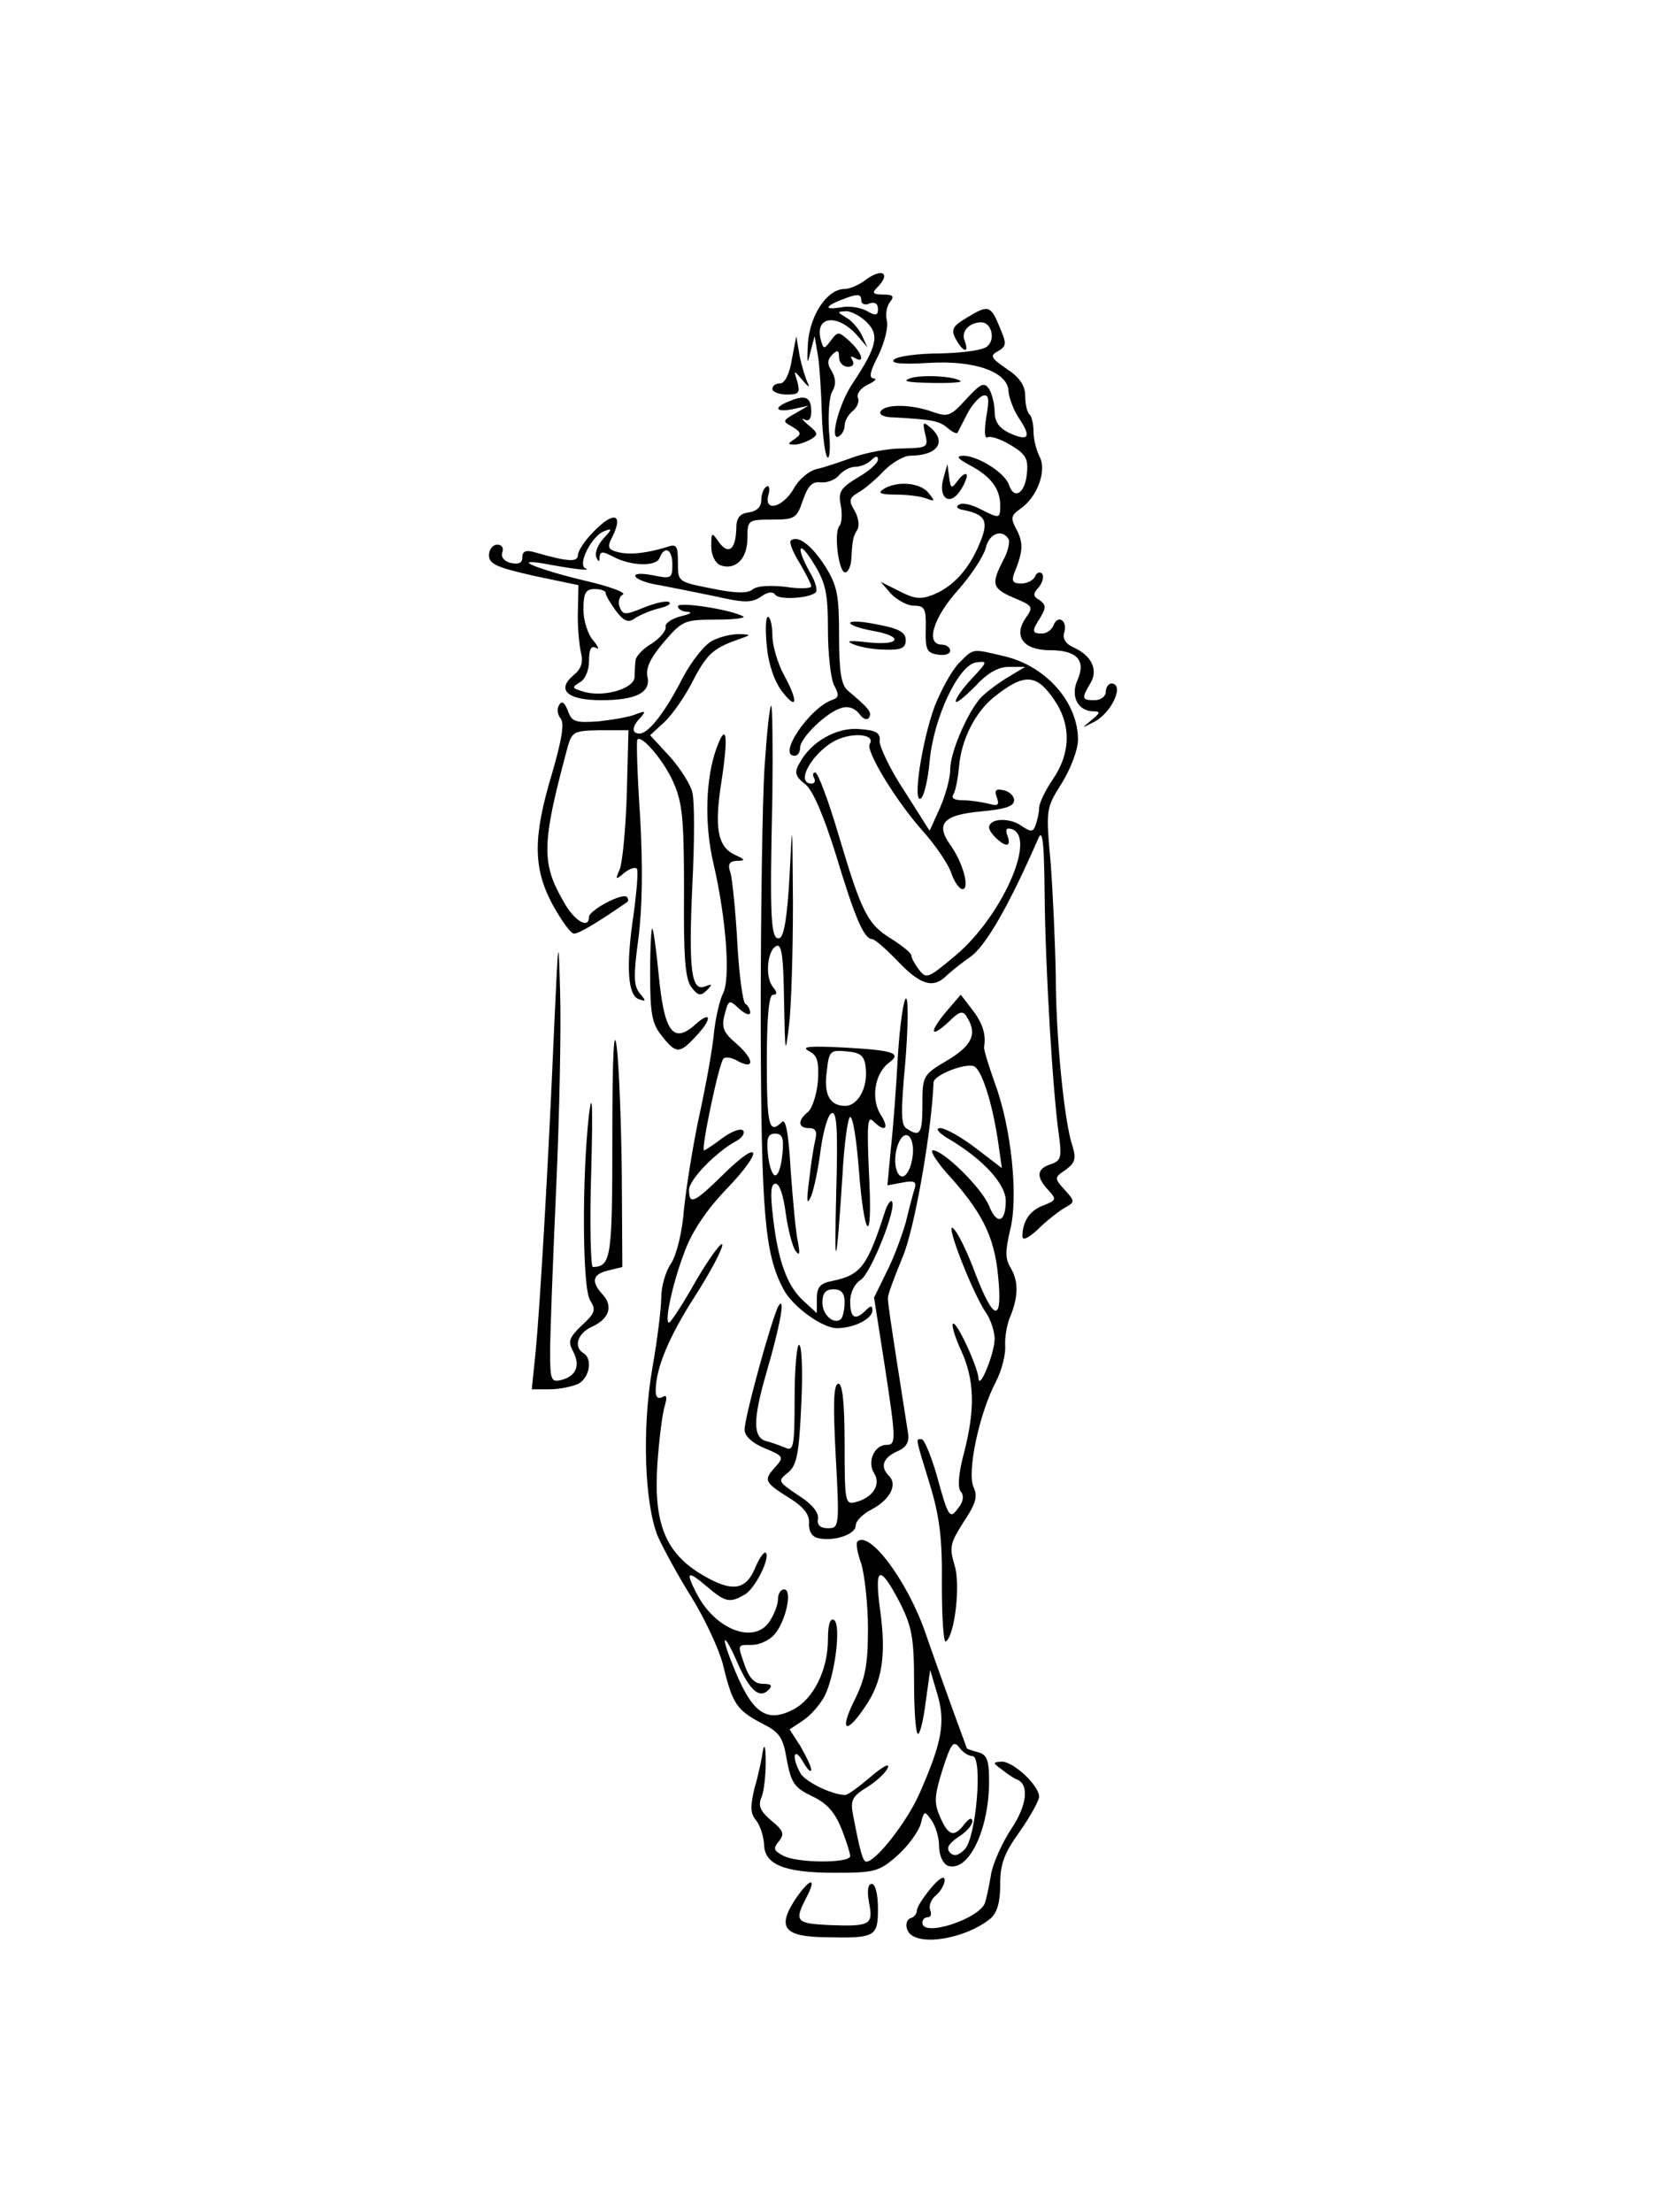  <svg version="1.0" xmlns="http://www.w3.org/2000/svg"  width="300pt" height="398pt" viewBox="0 0 300 398"  preserveAspectRatio="xMidYMid meet">  <g transform="translate(0,398) scale(0.1,-0.1)" fill="currentColor" stroke="none"> <path d="M1556 3475 c-11 -8 -27 -15 -36 -15 -31 0 -62 -46 -66 -97 -2 -37 -1 -41 4 -18 l8 30 6 -35 c3 -19 6 -66 7 -105 1 -38 6 -74 10 -78 4 -4 6 17 3 46 -2 30 0 63 6 73 7 12 6 23 -1 36 -9 13 -8 21 1 30 9 9 12 8 12 -5 0 -9 7 -17 16 -17 9 0 12 5 8 12 -4 7 -3 8 4 4 20 -12 13 10 -9 30 -20 18 -21 18 -34 1 -12 -16 -13 -16 -18 2 -11 43 31 47 66 7 l18 -21 -10 22 c-6 12 -19 27 -29 32 -16 10 -16 10 1 11 9 0 26 -9 37 -20 23 -23 18 -44 -25 -109 -26 -38 -43 -107 -25 -96 6 4 10 12 10 19 0 8 6 19 14 26 8 6 13 17 10 24 -3 7 5 18 18 24 13 6 17 11 10 11 -9 1 -6 13 9 42 11 23 18 51 15 62 -3 12 0 27 6 34 8 10 5 13 -13 13 -18 0 -20 3 -11 12 27 27 9 37 -22 13z m-6 -36 c0 -6 7 -9 15 -5 9 3 15 0 15 -10 0 -12 -4 -13 -21 -3 -12 6 -32 9 -45 6 -30 -5 -31 1 -1 13 30 12 37 12 37 -1z"/> <path d="M1741 3409 c-27 -16 -30 -22 -21 -39 13 -24 25 -27 16 -3 -7 16 8 33 30 33 18 0 26 -30 11 -43 -7 -7 -43 -12 -85 -13 -39 0 -77 -5 -83 -11 -7 -7 12 -9 63 -6 84 5 143 -17 143 -52 1 -11 9 -33 19 -48 23 -34 17 -42 -18 -26 -18 9 -26 20 -26 38 0 14 -5 33 -10 41 -9 13 -15 10 -41 -18 -28 -31 -33 -33 -61 -23 -39 14 -85 14 -93 1 -4 -6 6 -11 22 -11 70 -4 82 -6 97 -18 9 -8 17 -12 19 -10 1 2 9 17 17 33 8 16 21 31 29 34 10 3 12 -5 6 -38 -4 -26 -3 -40 2 -37 5 3 24 -3 42 -14 27 -16 32 -25 29 -51 -3 -36 -23 -48 -32 -21 -7 22 -56 53 -83 53 -13 -1 -10 -5 12 -17 38 -20 54 -42 55 -70 0 -27 0 -27 -36 -9 -15 8 -32 12 -38 8 -7 -4 -3 -8 9 -10 39 -8 45 -20 28 -60 -19 -46 -47 -77 -83 -92 -23 -9 -34 -8 -61 6 l-34 17 19 -22 c11 -11 29 -21 41 -21 19 0 22 -5 21 -42 -1 -37 2 -43 22 -46 12 -2 22 1 22 7 0 6 -7 11 -15 11 -30 0 -16 48 29 98 24 27 46 61 50 76 6 26 29 35 41 16 3 -5 -1 -23 -10 -39 -22 -43 -19 -50 20 -67 34 -14 35 -16 21 -36 -23 -33 -4 -58 43 -58 49 0 66 -18 50 -54 -13 -29 1 -56 29 -56 13 0 12 -3 -4 -16 -18 -15 -18 -15 3 -4 33 15 58 70 33 70 -5 0 -10 -7 -10 -15 0 -8 -9 -15 -20 -15 -23 0 -24 3 -8 30 15 24 3 50 -30 65 -14 6 -20 16 -17 26 7 22 -11 34 -19 14 -3 -8 -12 -15 -21 -15 -18 0 -19 4 -2 30 10 17 9 22 -2 30 -12 7 -13 11 -1 24 7 9 9 20 5 24 -4 4 -10 1 -12 -5 -3 -7 -14 -13 -25 -13 -15 0 -18 4 -13 18 16 39 17 54 5 78 -12 22 -11 26 7 39 30 21 47 68 34 93 -6 12 -11 31 -11 45 0 13 -3 27 -7 31 -5 4 -8 20 -8 34 0 18 -10 33 -33 48 -29 20 -31 24 -16 32 15 9 16 13 4 41 -17 42 -21 43 -59 20z"/> <path d="M1425 3333 c-4 -26 -13 -43 -21 -43 -8 0 -14 -4 -14 -10 0 -5 12 -10 26 -10 22 0 24 3 19 23 -7 22 -7 22 10 2 9 -11 13 -13 9 -5 -4 8 -11 30 -15 50 l-6 35 -8 -42z"/> <path d="M1640 3300 c-18 -6 -9 -8 34 -9 33 -1 57 1 55 3 -10 9 -67 12 -89 6z"/> <path d="M1423 3259 c-32 -12 -29 -22 5 -15 l27 6 -24 -14 c-23 -13 -23 -14 -5 -24 16 -10 17 -13 4 -22 -13 -9 -13 -10 0 -10 8 0 22 5 30 10 13 8 12 11 -5 25 -11 9 -14 14 -7 10 7 -4 12 1 12 14 0 26 -10 31 -37 20z"/> <path d="M1665 3199 c6 -24 4 -25 -42 -26 -26 0 -66 -8 -88 -16 -22 -8 -51 -18 -65 -21 -14 -3 -33 -19 -42 -36 -20 -34 -54 -42 -45 -10 3 11 1 18 -4 14 -5 -3 -9 -14 -9 -24 0 -12 -8 -20 -22 -22 -17 -2 -23 -10 -23 -30 -1 -37 -14 -47 -31 -24 -13 19 -14 19 -14 -7 0 -16 7 -30 16 -34 27 -10 49 11 49 48 0 33 1 34 44 34 41 0 45 2 56 35 9 26 17 34 32 32 11 -1 26 4 33 13 7 8 20 15 29 15 9 0 22 5 29 12 8 8 12 8 12 1 0 -6 -16 -21 -36 -32 -31 -19 -36 -26 -31 -50 3 -15 2 -32 -2 -37 -11 -11 -2 -84 10 -84 5 0 10 10 11 23 2 36 3 41 11 54 4 7 2 22 -5 34 -11 18 -10 23 7 33 11 6 31 23 46 39 15 15 36 27 47 27 49 0 67 25 36 51 -13 11 -14 9 -9 -12z"/> <path d="M1698 3120 c-10 -34 9 -51 28 -26 8 11 14 25 14 30 0 6 -7 3 -15 -7 -13 -18 -14 -17 -17 5 l-3 23 -7 -25z"/> <path d="M1590 3100 c-11 -7 -6 -10 22 -10 20 0 45 -3 55 -7 16 -6 16 -5 4 10 -15 19 -57 22 -81 7z"/> <path d="M1067 3022 c-15 -15 -27 -34 -27 -41 0 -13 -18 -12 -77 5 -17 5 -23 2 -23 -9 0 -10 -6 -13 -21 -10 -12 3 -18 11 -15 19 3 8 -1 14 -9 14 -8 0 -15 -9 -15 -19 0 -16 14 -22 80 -37 l81 -17 -1 -46 c-1 -25 2 -58 5 -73 5 -20 2 -31 -14 -44 -30 -26 -9 -44 51 -44 63 0 90 14 83 43 -3 15 6 34 30 62 33 38 36 40 94 40 33 0 55 3 48 6 -21 12 -117 27 -117 18 0 -5 8 -10 18 -10 9 -1 4 -4 -13 -8 -16 -4 -29 -13 -27 -19 1 -7 -10 -20 -25 -30 -16 -9 -28 -23 -29 -29 -1 -7 -2 -21 -2 -32 -2 -21 -58 -37 -94 -25 -19 6 -19 7 -5 16 10 5 17 21 17 39 0 21 4 28 13 23 6 -4 4 2 -5 13 -10 11 -18 36 -18 56 0 30 4 37 20 37 11 0 20 -3 20 -7 0 -5 9 -19 19 -33 14 -18 22 -21 33 -13 7 5 27 14 43 18 17 4 25 9 18 12 -6 2 -27 -3 -46 -11 -32 -13 -36 -13 -42 2 -3 8 -1 19 6 22 6 4 -25 15 -68 25 -80 19 -137 41 -75 31 53 -10 88 -14 76 -9 -16 6 11 59 33 67 15 6 15 4 -1 -13 -10 -11 -16 -26 -13 -33 4 -10 6 -10 6 0 1 10 6 10 23 1 33 -18 79 -19 85 -3 9 23 23 16 23 -12 0 -25 -2 -26 -36 -19 -21 4 -34 3 -30 -3 3 -5 22 -12 43 -15 21 -4 66 -13 100 -20 53 -12 65 -12 82 -1 12 9 22 10 26 4 6 -10 61 -7 73 4 4 4 -1 21 -11 37 -26 47 -19 59 8 14 21 -34 25 -53 25 -118 0 -43 5 -88 11 -100 9 -17 9 -22 -2 -26 -41 -13 -101 -101 -69 -101 6 0 10 7 10 15 0 17 47 63 74 71 12 4 24 0 32 -10 7 -10 15 -13 18 -7 6 9 -1 17 -39 49 -11 10 -15 34 -15 98 0 73 -3 90 -25 125 -25 39 -50 57 -62 46 -3 -3 4 -21 16 -40 11 -19 21 -38 21 -42 0 -4 -21 -5 -46 -1 -28 3 -52 2 -60 -5 -9 -7 -30 -7 -73 2 -61 12 -61 12 -61 46 0 32 -2 35 -22 28 -37 -11 -66 -14 -88 -8 -15 4 -17 9 -10 23 24 46 5 52 -33 12z"/> <path d="M1380 2817 c3 -33 14 -64 28 -82 27 -35 29 -17 2 32 -11 21 -20 52 -20 70 0 18 -4 33 -8 33 -4 0 -5 -24 -2 -53z"/> <path d="M1530 2859 c0 -4 18 -10 40 -14 57 -10 51 -27 -7 -21 -34 4 -42 3 -28 -3 11 -5 37 -10 58 -10 29 -1 37 3 37 17 0 14 -12 21 -50 28 -27 6 -50 7 -50 3z"/> <path d="M1282 2827 c-13 -6 -37 -36 -53 -66 -32 -63 -62 -101 -78 -101 -15 0 -14 13 2 29 10 12 8 12 -8 6 -11 -5 -41 -10 -67 -13 -43 -3 -49 -1 -56 19 -6 15 -11 19 -16 10 -4 -6 -3 -17 3 -24 7 -9 2 -38 -15 -97 -35 -116 -35 -171 0 -237 16 -29 33 -53 39 -53 9 0 41 19 96 57 2 2 2 6 -1 9 -8 8 -68 -24 -68 -36 0 -23 -27 -7 -46 28 -40 69 -39 104 6 272 9 34 11 35 60 36 l51 0 -3 -115 c-2 -64 -8 -125 -13 -136 -8 -18 -7 -19 8 -6 10 8 20 11 23 8 3 -3 0 -40 -6 -84 -14 -94 -10 -145 10 -151 13 -5 13 -3 1 11 -11 14 -11 32 -2 99 7 55 8 129 3 218 -5 74 -7 137 -5 139 7 10 48 -38 65 -77 16 -36 19 -66 19 -195 -1 -118 2 -158 13 -173 12 -16 17 -17 28 -6 11 11 10 12 -3 7 -25 -10 -30 29 -23 183 4 77 4 151 0 166 -3 14 -22 44 -41 65 l-35 38 26 24 c14 13 36 45 49 70 26 51 38 62 80 77 28 10 29 10 5 11 -14 0 -35 -5 -48 -12z"/> <path d="M1726 2787 c-13 -13 -32 -48 -44 -78 -23 -63 -40 -175 -25 -166 6 4 13 34 16 67 7 78 52 174 84 178 21 3 20 1 -7 -28 -17 -18 -30 -36 -30 -42 0 -5 15 7 34 26 23 25 42 36 62 36 l29 0 -35 -21 c-19 -12 -41 -29 -48 -38 -24 -30 -52 -96 -52 -126 0 -16 -9 -48 -19 -70 l-18 -40 -45 71 c-26 39 -45 80 -45 90 2 15 -6 20 -36 22 -41 4 -88 -23 -108 -61 -10 -17 -8 -24 10 -38 14 -11 33 -56 55 -126 35 -116 51 -153 66 -153 4 0 25 -18 46 -40 40 -42 63 -49 86 -27 7 7 27 23 44 35 28 19 71 95 122 212 8 20 11 -1 12 -100 1 -130 15 -362 26 -435 5 -38 3 -44 -15 -50 -25 -8 -27 -22 -5 -46 16 -17 15 -19 -8 -28 -25 -9 -38 -29 -38 -56 0 -8 11 -3 28 13 15 15 37 32 47 38 20 11 20 12 1 33 -19 21 -19 22 2 36 17 13 19 20 12 43 -15 44 -30 199 -30 307 -1 55 -5 145 -9 200 -9 99 -9 100 20 146 16 26 29 60 29 78 0 67 -57 132 -132 150 -60 14 -55 15 -82 -12z m171 -66 c31 -45 30 -96 -2 -143 -14 -20 -25 -44 -25 -52 0 -8 -3 -21 -6 -30 -5 -14 -8 -14 -29 0 -21 13 -55 11 -55 -5 0 -9 22 -31 32 -31 4 0 5 7 1 16 -4 12 -2 15 8 12 45 -15 -18 -157 -101 -227 -50 -42 -53 -43 -66 -26 -8 10 -14 22 -14 26 0 4 -16 17 -35 29 -44 27 -54 47 -96 188 -18 61 -37 112 -42 112 -4 0 -5 -4 -2 -10 3 -5 1 -10 -4 -10 -33 0 5 62 48 80 32 13 67 7 56 -9 -7 -13 49 -105 98 -159 21 -24 43 -56 49 -73 5 -16 15 -29 20 -29 14 0 1 48 -22 80 -27 38 -12 54 57 60 42 4 58 9 58 20 0 8 -9 16 -19 18 -14 3 -17 0 -12 -13 5 -14 2 -16 -16 -11 -13 3 -33 6 -46 6 -15 0 -21 4 -16 11 4 7 8 29 10 50 4 48 29 97 62 124 55 44 77 43 109 -4z"/> <path d="M1376 2601 c-4 -60 -7 -266 -7 -458 1 -348 7 -419 41 -483 16 -31 70 -70 96 -70 31 0 64 17 64 32 0 9 -3 9 -12 0 -19 -19 -28 -14 -28 16 0 16 8 32 19 39 18 11 66 131 56 141 -2 3 -7 -4 -11 -14 -33 -103 -44 -118 -96 -129 -22 -4 -28 -11 -28 -32 l0 -26 -25 23 c-29 27 -45 72 -54 151 -5 43 -4 59 5 59 7 0 14 -22 18 -53 4 -29 12 -59 17 -67 8 -11 9 -7 5 15 -4 17 -9 74 -13 128 -4 69 -9 95 -16 88 -23 -23 -27 -7 -27 109 0 82 4 120 11 120 8 0 8 4 0 14 -15 18 -10 68 7 74 9 3 12 -22 13 -100 2 -95 2 -99 9 -43 4 33 7 132 7 220 -1 151 -1 154 -6 51 -4 -75 -10 -111 -18 -114 -16 -5 -18 33 -13 256 1 89 0 162 -2 162 -3 0 -8 -49 -12 -109z m32 -698 c-2 -21 -7 -38 -13 -38 -5 0 -11 17 -13 38 -3 29 0 37 13 37 13 0 16 -8 13 -37z m112 -266 c0 -13 -3 -26 -6 -30 -12 -12 -34 6 -34 29 0 17 6 24 20 24 14 0 20 -7 20 -23z"/> <path d="M1290 2635 c-20 -53 -23 -137 -6 -209 23 -99 31 -208 17 -234 -6 -12 -13 -43 -16 -69 -2 -26 -14 -93 -26 -148 -12 -55 -24 -132 -28 -170 -3 -41 -13 -82 -23 -98 -10 -14 -18 -42 -18 -62 0 -19 -7 -76 -16 -127 -19 -109 -14 -245 10 -303 10 -22 37 -72 61 -110 24 -39 49 -93 56 -120 17 -71 25 -82 68 -105 34 -17 40 -25 47 -67 8 -42 14 -50 45 -65 26 -12 41 -28 53 -58 9 -22 16 -45 16 -50 0 -13 -96 -13 -121 1 -17 9 -18 13 -7 26 10 13 8 19 -14 37 -19 16 -24 26 -18 41 5 11 8 40 8 65 0 25 -2 34 -5 20 -2 -14 -8 -44 -15 -67 -8 -34 -8 -46 3 -59 7 -9 13 -28 14 -42 0 -37 36 -52 127 -52 72 0 80 2 113 31 19 17 38 43 42 57 6 24 7 24 19 7 8 -11 14 -32 14 -47 0 -17 7 -31 15 -35 37 -14 75 63 75 152 0 38 -4 48 -20 52 -11 3 -20 6 -20 7 0 0 -12 33 -26 71 -14 39 -36 100 -49 138 -33 94 -101 184 -122 163 -3 -3 0 -21 7 -40 6 -20 12 -73 12 -117 0 -66 -5 -90 -25 -130 -27 -55 -14 -61 20 -10 31 45 38 93 27 173 -11 81 -1 84 36 13 21 -42 25 -63 25 -142 0 -51 3 -93 7 -93 4 0 10 26 14 58 l8 57 13 -44 c15 -51 8 -87 -33 -180 -23 -51 -78 -121 -95 -121 -6 0 -11 17 -24 85 -5 26 -1 33 27 50 17 11 34 27 36 35 3 8 -11 0 -32 -18 -20 -17 -40 -32 -45 -32 -23 0 -73 24 -81 40 -16 29 -11 48 5 20 8 -14 14 -20 15 -15 0 6 -9 24 -19 42 l-20 31 24 16 c14 9 31 29 39 44 19 38 30 128 17 137 -7 4 -11 -8 -11 -35 0 -55 -26 -107 -62 -126 -50 -26 -76 -6 -111 84 -22 55 -13 54 11 -2 22 -49 39 -63 55 -47 8 8 5 11 -10 11 -15 0 -24 10 -32 31 -14 41 -15 39 12 39 13 0 31 8 40 18 21 23 34 82 18 82 -6 0 -11 -8 -11 -18 0 -10 -7 -28 -16 -41 -28 -40 -97 -13 -130 51 -21 40 -17 43 17 14 34 -29 42 -31 68 -16 19 9 48 67 39 76 -3 2 -11 -9 -18 -25 -17 -43 -42 -47 -96 -15 -66 39 -88 92 -81 199 3 44 9 91 13 104 5 17 4 22 -4 17 -8 -4 -12 0 -12 11 0 41 24 98 71 171 27 42 49 84 49 92 0 8 -21 -20 -46 -62 -24 -43 -47 -78 -50 -78 -9 0 7 74 29 130 13 35 40 75 76 112 66 69 60 91 -7 25 -53 -52 -62 -56 -62 -28 0 18 48 68 87 89 10 6 14 14 10 18 -4 4 -21 -2 -37 -14 -16 -12 -31 -22 -33 -22 -6 0 27 158 35 165 3 4 16 2 27 -5 31 -16 27 6 -6 34 -21 18 -25 28 -19 50 7 27 8 28 26 11 11 -10 20 -13 20 -7 0 6 -4 13 -9 16 -4 3 -11 52 -14 108 -3 57 -9 113 -12 126 -6 17 -3 22 11 23 16 0 16 2 -4 11 -31 15 -37 49 -23 136 12 80 8 103 -9 57z m460 -1815 c19 0 7 -147 -14 -168 -11 -11 -19 -13 -26 -6 -8 8 -3 16 14 28 15 9 26 22 26 29 -1 7 -6 5 -14 -5 -19 -25 -29 -22 -44 12 -11 25 -11 37 4 85 15 47 20 54 30 41 6 -9 17 -16 24 -16z"/> <path d="M1170 2228 c0 -71 3 -90 21 -112 26 -33 32 -33 63 1 28 30 26 45 -2 20 -41 -37 -57 -14 -67 93 -4 41 -9 77 -11 79 -2 2 -4 -34 -4 -81z"/> <path d="M997 2125 c-10 -236 -25 -493 -33 -577 l-7 -68 32 0 c18 0 41 5 52 10 20 11 26 45 9 55 -18 11 -11 35 14 47 32 14 40 37 21 58 -22 24 -19 37 10 44 l25 6 -1 168 c-1 92 -5 194 -9 227 -5 41 -8 -11 -8 -159 0 -219 -2 -235 -35 -236 -4 0 -6 78 -3 173 3 114 2 149 -4 102 -13 -116 -12 -313 2 -335 11 -17 9 -23 -15 -45 -23 -22 -25 -29 -16 -46 14 -26 6 -45 -20 -52 -19 -5 -21 -1 -21 50 0 31 5 164 11 297 6 133 9 291 7 351 -3 106 -3 103 -11 -70z"/> <path d="M1616 2083 c-3 -59 -9 -137 -13 -172 l-6 -64 27 5 c21 4 26 2 22 -11 -3 -9 -10 -36 -16 -61 -7 -24 -22 -65 -35 -90 l-22 -45 18 -115 c22 -143 22 -150 4 -150 -21 0 -35 -30 -22 -51 13 -20 -2 -44 -33 -52 -19 -5 -20 0 -20 104 0 75 -4 109 -11 109 -9 0 -10 -35 -5 -130 7 -127 6 -130 -14 -130 -14 0 -20 6 -18 17 2 11 -11 27 -35 42 -37 25 -38 26 -19 41 16 13 20 33 24 123 3 59 1 107 -4 107 -4 0 -8 -43 -8 -96 0 -88 -2 -96 -17 -89 -10 4 -26 10 -35 12 -23 7 -23 39 1 122 25 85 35 141 22 121 -11 -19 -61 -199 -61 -223 0 -11 14 -24 36 -33 34 -14 35 -16 20 -33 -22 -24 -21 -28 22 -55 28 -17 39 -31 38 -47 -1 -15 6 -25 17 -27 29 -6 67 7 67 23 0 8 13 21 29 29 32 17 47 44 31 60 -16 16 -12 32 14 44 17 7 23 17 20 34 -2 13 -11 70 -20 128 -9 58 -17 110 -16 115 0 6 12 38 26 72 22 50 53 231 56 315 0 14 63 38 75 28 14 -12 31 -67 41 -133 l7 -49 -47 36 c-26 20 -55 36 -64 36 -10 0 -3 -9 18 -21 60 -36 100 -80 100 -110 0 -39 -16 -44 -30 -9 -13 32 -82 100 -101 100 -6 0 5 -18 24 -40 64 -70 86 -114 93 -184 9 -87 -7 -86 -41 3 -14 38 -32 75 -40 81 -15 12 36 -119 60 -153 8 -12 15 -33 15 -47 -1 -28 -28 -93 -29 -70 -2 22 -40 104 -46 98 -3 -3 4 -25 15 -49 24 -53 25 -105 5 -183 -10 -37 -12 -63 -6 -70 6 -7 5 -18 -4 -29 -16 -22 -18 -19 -40 61 -10 34 -22 62 -26 62 -11 0 -13 8 14 -80 18 -59 23 -98 22 -182 0 -58 3 -104 7 -102 16 10 27 102 16 137 -10 33 -8 40 16 78 22 33 26 46 18 63 -12 27 10 132 40 189 11 21 18 50 17 65 -1 15 3 40 10 55 14 36 14 62 -1 87 -9 15 -9 29 0 67 15 60 2 185 -28 265 -11 31 -20 60 -19 64 4 23 -3 44 -22 68 l-20 26 -25 -29 c-32 -38 -31 -51 2 -21 21 21 27 22 34 10 19 -30 10 -51 -35 -78 -44 -26 -45 -28 -45 -79 0 -53 -4 -60 -28 -44 -11 6 -11 29 -3 117 5 60 6 113 2 117 -4 4 -11 -41 -15 -100z m27 -178 c-3 -36 -20 -55 -29 -32 -9 24 4 69 19 64 7 -2 11 -17 10 -32z"/> <path d="M1455 2089 c16 -8 19 -18 17 -54 -2 -24 -10 -49 -18 -56 -19 -15 -18 -29 2 -29 12 0 15 -6 11 -22 -3 -13 -8 -45 -11 -73 -5 -38 -4 -45 4 -27 5 13 13 51 17 84 5 34 13 63 20 65 9 3 11 -31 8 -139 -4 -155 0 -145 11 25 3 59 10 107 14 107 5 0 11 -39 15 -87 10 -135 26 -150 19 -18 -4 89 -3 108 7 98 22 -22 30 -14 14 11 -18 28 -11 74 14 93 25 18 10 23 -80 28 -61 3 -78 2 -64 -6z m103 -31 c4 -35 -14 -68 -37 -68 -28 0 -39 21 -33 63 4 36 6 38 36 35 25 -2 32 -8 34 -30z"/> <path d="M1804 795 c10 -8 22 -16 26 -17 23 -9 18 -47 -10 -89 -16 -24 -32 -60 -36 -79 -3 -19 -8 -43 -11 -53 -8 -29 -113 -64 -113 -37 0 6 4 10 10 10 5 0 7 6 4 13 -3 8 2 20 11 27 8 7 15 19 15 27 0 9 -10 3 -25 -15 -14 -17 -25 -34 -25 -40 0 -6 -5 -12 -12 -14 -6 -2 -9 -12 -5 -21 12 -31 102 -18 150 21 12 11 17 30 17 61 0 37 7 56 35 95 19 27 35 56 35 63 0 20 -46 63 -67 63 -17 -1 -17 -2 1 -15z"/> <path d="M1431 562 c-33 -51 -20 -67 55 -68 90 -2 94 1 94 52 0 26 -5 44 -11 44 -7 0 -9 -12 -5 -34 8 -40 2 -43 -74 -40 -58 3 -61 7 -38 51 19 37 5 33 -21 -5z"/> </g> </svg>